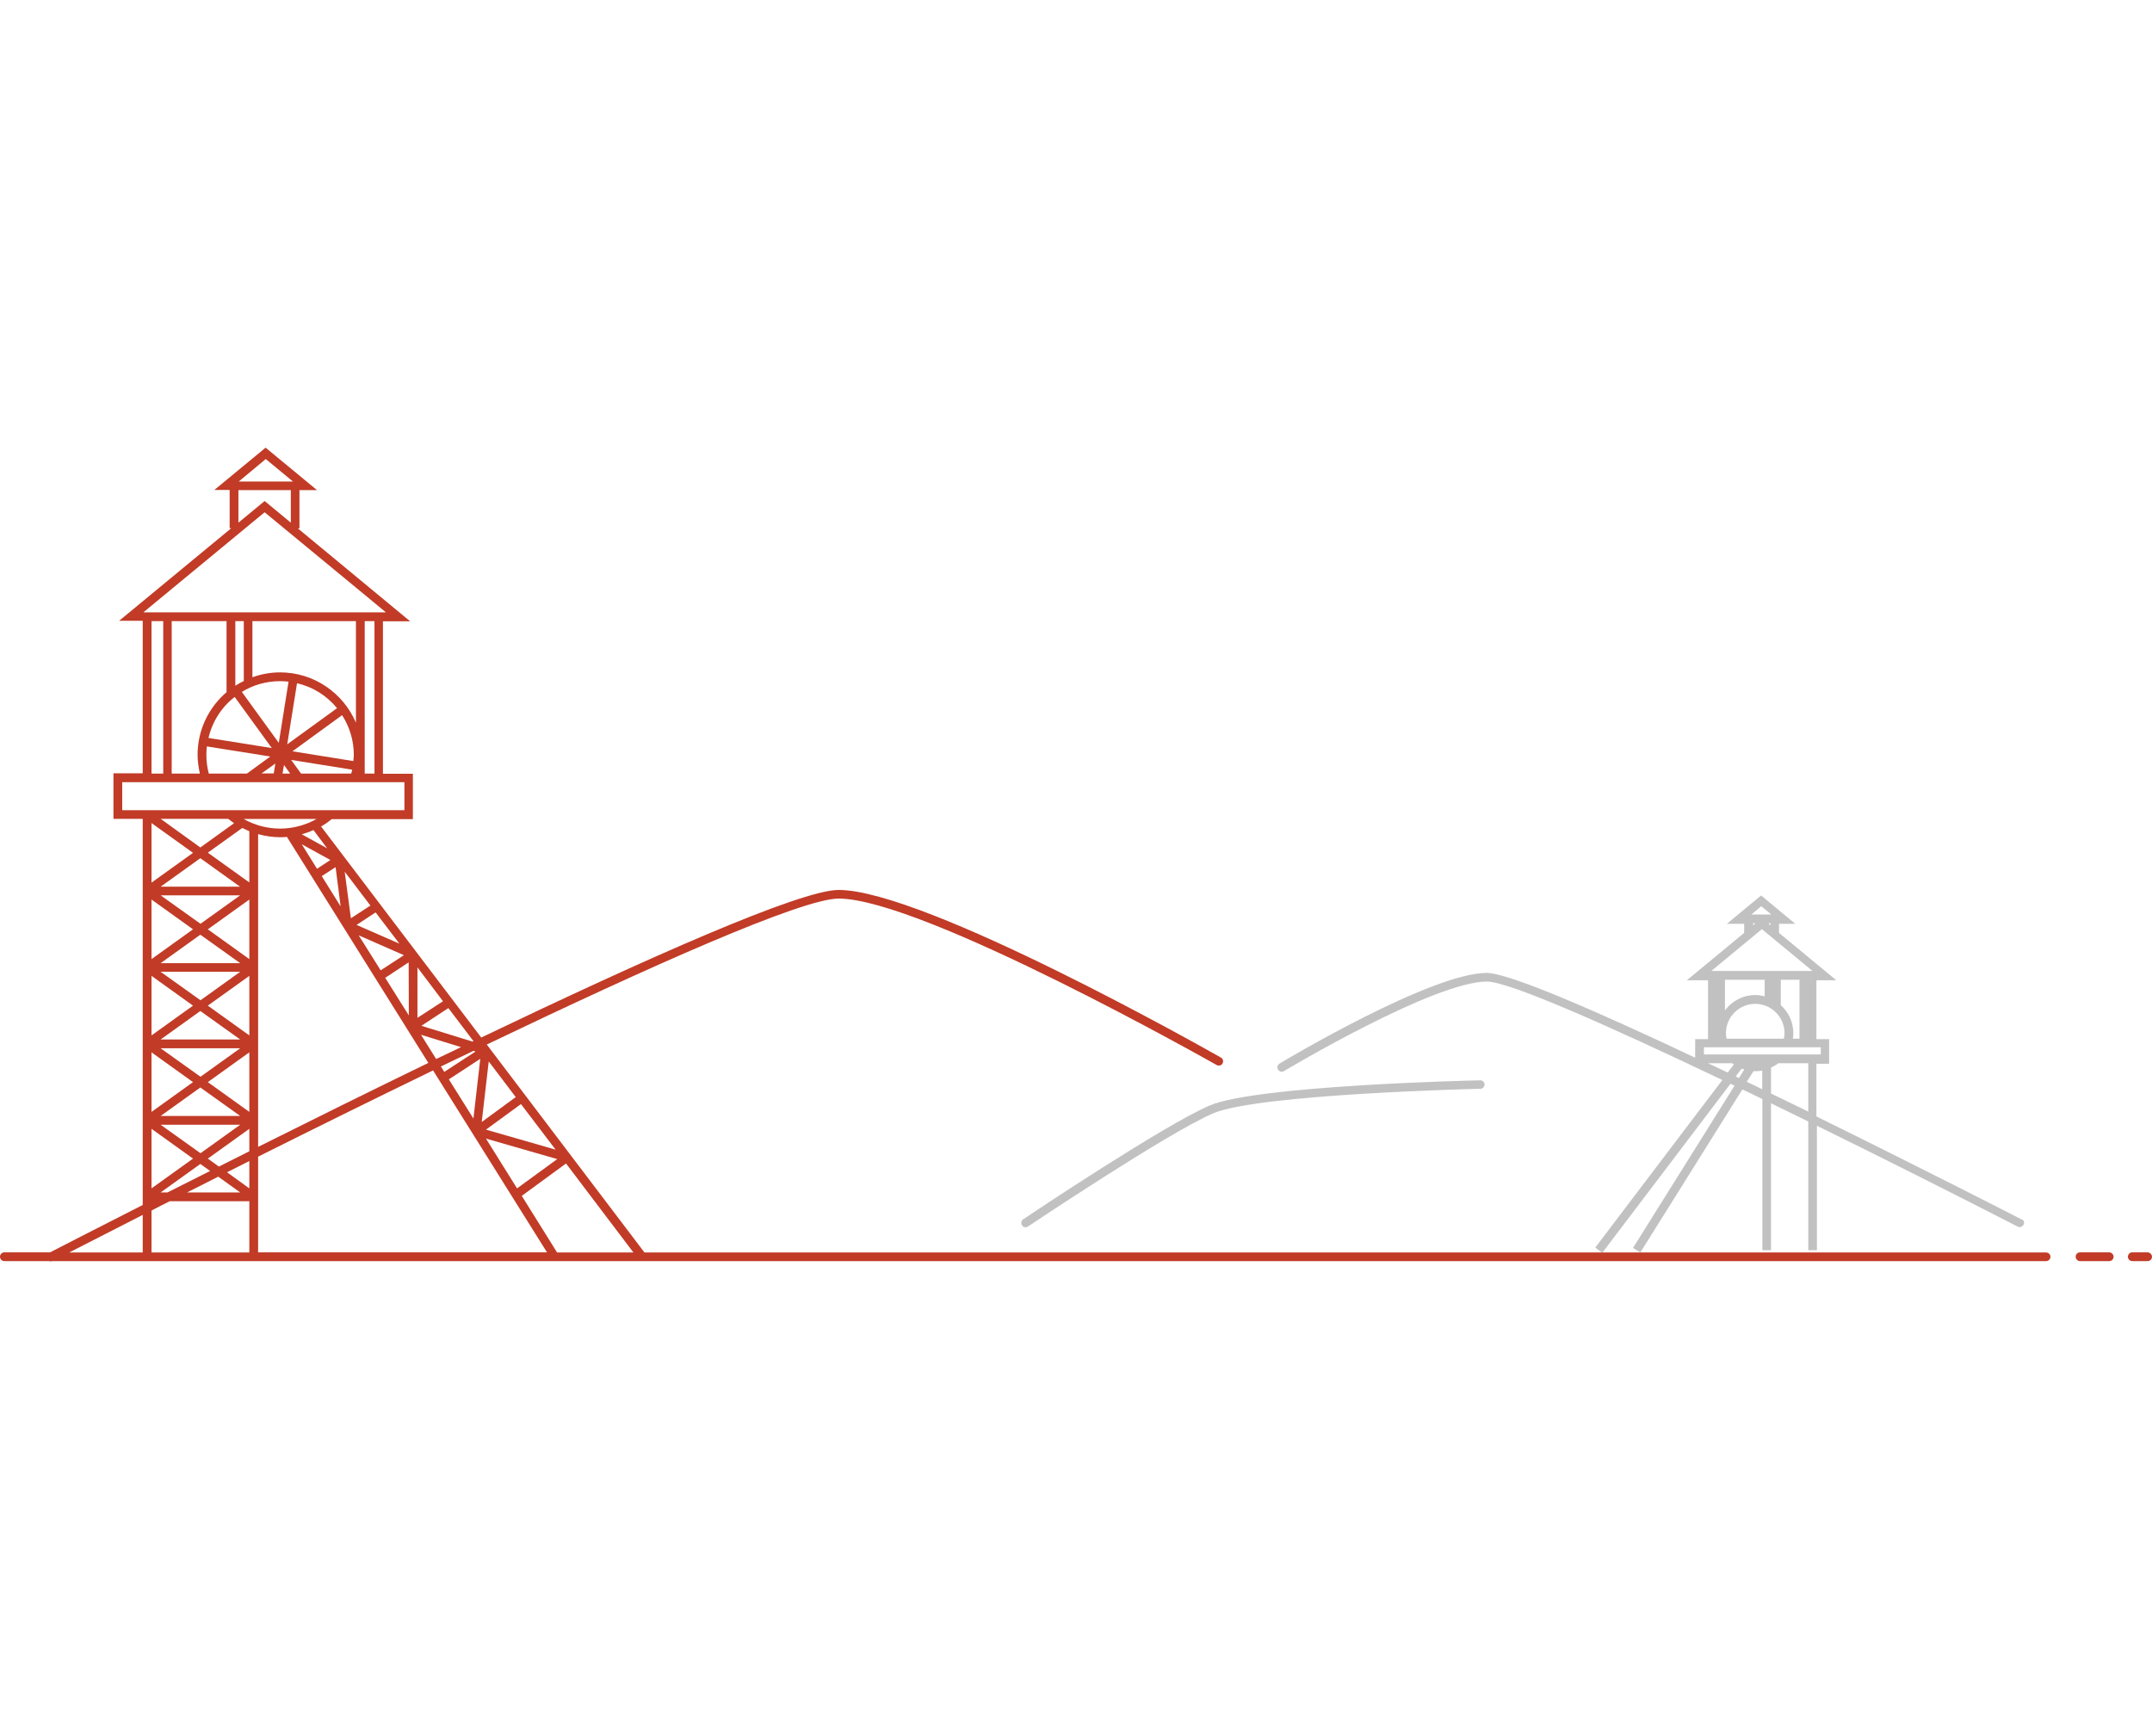 <?xml version="1.0" encoding="utf-8"?>
<!-- Generator: Adobe Illustrator 21.1.0, SVG Export Plug-In . SVG Version: 6.00 Build 0)  -->
<svg version="1.1" id="Calque_1" xmlns="http://www.w3.org/2000/svg" xmlns:xlink="http://www.w3.org/1999/xlink" x="0px" y="0px"
	 viewBox="0 0 1322.3 1067" style="enable-background:new 0 0 1322.3 1067;" xml:space="preserve">
<style type="text/css">
	.st0{fill:#C1C1C1;}
	.st1{fill:#C13B27;}
</style>
<g>
	<path class="st0" d="M912.2,666.4c0,1.5-1.1,2.7-2.6,2.7c-1.4,0-136.6,3.2-164.2,15.1c-27.9,12-112.8,68.9-113.7,69.5
		c-0.5,0.3-1,0.5-1.5,0.5c-0.9,0-1.7-0.4-2.2-1.2c-0.8-1.2-0.5-2.9,0.7-3.7c3.5-2.4,86.2-57.7,114.5-69.9
		c28.6-12.3,160.6-15.4,166.2-15.5C910.7,663.8,912.2,664.9,912.2,666.4z M1243.4,752.6c-0.5,0.9-1.4,1.5-2.4,1.5
		c-0.4,0-0.8-0.1-1.2-0.3c-33.7-17.3-78.2-39.8-123.4-62v76.5h-5.3v-79.1c-7.6-3.7-15.3-7.5-22.9-11.2v90.3h-5.3v-92.9
		c-4.1-2-8.2-4-12.3-5.9l-62.7,100.2l-4.5-2.8l62.4-99.7c-0.8-0.4-1.6-0.8-2.5-1.2l-78.8,103.9l-4.3-3.2l78.1-103
		c-69.8-33.3-131-60.5-144.7-60.5c-32.5,0-123.7,54.4-124.6,55c-1.3,0.8-2.9,0.4-3.7-0.9s-0.3-2.9,0.9-3.7
		c3.8-2.3,93.4-55.7,127.3-55.7c13.6,0,67.6,23.5,128.1,52.1v-11.4h7.9v-36.2h-13l35.2-29.1v-5.6h-10.6l21-17.4l21,17.4h-10v5.6
		l35.2,29.1h-12.2v36.2h7.8v15.1h-7.8v32.4c64.6,31.8,120.7,60.5,125.9,63.2C1243.6,749.6,1244.1,751.2,1243.4,752.6z M1111.1,602.1
		L1111.1,602.1v36.2l0,0V602.1z M1084.3,602.1h-24.4v18.8c4.3-5.7,11-9.4,18.6-9.4c2,0,3.9,0.3,5.8,0.8V602.1z M1096.1,638.3
		c0.2-1.1,0.4-2.3,0.4-3.4c0-9.9-8.1-18-18-18s-18,8.1-18,18c0,1.2,0.2,2.3,0.4,3.4H1096.1z M1101.9,634.9c0,1.2-0.1,2.3-0.3,3.4
		h4.1v-36.2h-11.5v15.6C1098.9,621.9,1101.9,628,1101.9,634.9z M1088,567.4h-1.4l1.4,1.2V567.4z M1076.1,562h12.3l-6.2-5.1
		L1076.1,562z M1077.2,568.6l1.4-1.2h-1.4V568.6z M1051.5,596.7h62.2l-31.1-25.7L1051.5,596.7z M1047,648h71.8v-4.4H1047V648z
		 M1061.6,659.1l3.8-5c-0.4-0.2-0.7-0.5-1.1-0.7h-14.8C1053.5,655.3,1057.5,657.2,1061.6,659.1z M1068.5,662.5l3.3-5.3
		c-0.6-0.2-1.1-0.3-1.6-0.5l-3.7,4.8C1067.2,661.8,1067.8,662.2,1068.5,662.5z M1082.8,669.4v-11.5c-1.4,0.3-2.9,0.4-4.3,0.4
		c-0.3,0-0.6-0.1-1-0.1l-4.2,6.6C1076.5,666.3,1079.7,667.8,1082.8,669.4z M1111.1,683.1v-29.7h-18.4c-1.4,1.1-2.9,1.9-4.5,2.7V672
		C1095.8,675.7,1103.5,679.4,1111.1,683.1z"/>
	<path class="st1" d="M1257.2,769.7H396l-96.9-127.8c99.3-47.6,193.6-89.7,216.2-89.7c51.6,0,230.5,101.3,232.3,102.3
		c1.3,0.7,2.9,0.3,3.6-1c0.7-1.3,0.3-2.9-1-3.6c-7.4-4.2-181.9-103-234.9-103c-23.6,0-119.3,42.6-219.6,90.7l-98.4-129.7
		c2.3-1.3,4.4-2.8,6.5-4.5h49.9v-27.9h-18.4v-93.7H252l-24.3-20.1l-44.7-37h1v-23.5h10.8l-8.6-7.1l-23-19l-31.5,26h9.4v23.5h1
		l-68.9,56.9h14.5v93.7h-18v28h18v237.3c-30.3,15.4-51.3,26.2-56.9,29.1H2.7c-1.5,0-2.7,1.2-2.7,2.7s1.2,2.7,2.7,2.7h27.7
		c0.2,0.1,0.5,0.2,0.7,0.2c0.3,0,0.5-0.1,0.8-0.2h1225.3c1.5,0,2.7-1.2,2.7-2.7C1259.9,770.9,1258.7,769.7,1257.2,769.7z
		 M298.6,699.7l43.8,12.6l-24.7,18L298.6,699.7z M275.8,663.3l19.3-12.6l-4.2,36.7L275.8,663.3z M298.6,694.2l21.5-15.7l21.3,28
		L298.6,694.2z M296,689.5l4.3-37.2l16.6,21.9L296,689.5z M292.2,646.2L273,658.7l-2.1-3.3c6.7-3.2,13.3-6.4,20-9.6L292.2,646.2z
		 M268,650.8l-9.3-14.9l24.6,7.6C278.2,645.9,273.1,648.4,268,650.8z M220.4,574.8l27.8,12.2l-14.3,9.3L220.4,574.8z M251.1,591.4
		l0.1,32.6l-14.5-23.1L251.1,591.4z M256.5,594.5l15.7,20.8l-15.7,10.2V594.5z M219.1,568.4l11.7-7.7l14.6,19.2L219.1,568.4z
		 M215.6,564.3l-3.8-28.6l15.8,20.8L215.6,564.3z M209.3,557l-11.6-18.6l8.5-5.5L209.3,557z M194.8,533.9l-9.4-15.1l17.6,9.7
		L194.8,533.9z M176.3,514.3l86.9,138.9c-36.3,17.6-72.2,35.4-104.6,51.6V512.6c4.4,1.2,8.9,1.9,13.5,1.9
		C173.5,514.5,174.9,514.5,176.3,514.3z M134.1,723.1l13.5,9.7h-32.7C121.1,729.7,127.5,726.5,134.1,723.1z M102.9,732.8h-4.2
		l24.4-17.5l6,4.3C119.9,724.2,111.2,728.6,102.9,732.8z M153.2,730.3l-13.7-9.9c4.5-2.3,9.1-4.6,13.7-6.9V730.3z M134.5,716.9
		l-6.8-4.9l25.5-18.3v13.8C146.8,710.7,140.6,713.8,134.5,716.9z M147.6,550.2l-24.4,17.5l-24.5-17.5H147.6z M98.7,544.9l24.4-17.5
		l24.4,17.5H98.7z M153.2,552.8v36.6l-25.5-18.3L153.2,552.8z M147.6,591.9H98.7l24.4-17.5L147.6,591.9z M147.6,597.2l-24.4,17.5
		l-24.5-17.5H147.6z M153.2,599.7v36.6L127.7,618L153.2,599.7z M147.6,638.8H98.7l24.4-17.5L147.6,638.8z M147.6,644.2l-24.4,17.5
		l-24.5-17.5H147.6z M153.2,646.7v36.6L127.7,665L153.2,646.7z M147.6,685.8H98.7l24.4-17.5L147.6,685.8z M147.6,691.2l-24.4,17.5
		l-24.5-17.5H147.6z M153.2,542.3L127.7,524l21.2-15.2c1.4,0.7,2.8,1.4,4.3,2V542.3z M140.2,503.2c1.2,0.9,2.4,1.8,3.6,2.7
		l-20.7,14.9l-24.4-17.6H140.2z M118.6,524.1l-25.5,18.3v-36.6L118.6,524.1z M93.1,552.8l25.5,18.3l-25.5,18.3V552.8z M93.1,599.7
		l25.5,18.3l-25.5,18.3V599.7z M93.1,646.7l25.5,18.3l-25.5,18.3V646.7z M93.1,693.7l25.5,18.3l-25.5,18.3V693.7z M104.3,738.2h48.9
		v31.5H93.1v-25.8C96.7,742,100.5,740.1,104.3,738.2z M158.6,710.8c33.2-16.6,70.2-34.9,107.5-53l70,111.8H158.6V710.8z
		 M320.6,734.9l27.2-19.9l41.4,54.7h-46.9L320.6,734.9z M290.4,640.1l-31.5-9.7l16.6-10.9l15.4,20.3
		C290.7,639.9,290.5,640,290.4,640.1z M201,521.3l-15.6-8.6c2.5-0.7,4.8-1.5,7.2-2.6L201,521.3z M172.1,509.2
		c-7.9,0-15.6-2.1-22.4-5.9h44.8C187.7,507.1,180,509.2,172.1,509.2z M230.1,475.4h-6v-93.7h6V475.4z M139.2,381.7v43.5h0.2
		c-11,9.3-18,23.2-18,38.7c0,3.9,0.6,7.7,1.4,11.5h-17.3v-93.7H139.2z M172.1,418.6c1.7,0,3.5,0.1,5.2,0.3l-6,37.6l-22.7-31.3
		C155.4,421,163.5,418.6,172.1,418.6z M207.1,435.2l-30.6,22.2l6-37.5C192.3,422.1,200.9,427.6,207.1,435.2z M144.2,428.3l22.8,31.4
		l-38.9-6.2C130.5,443.3,136.2,434.5,144.2,428.3z M210.2,439.5c4.5,7,7.2,15.4,7.2,24.4c0,1.3-0.2,2.5-0.3,3.8l-37.4-6L210.2,439.5
		z M218.7,444.1c-7.7-18.1-25.7-30.9-46.6-30.9c-6,0-11.7,1.1-17,3v-34.5h63.6L218.7,444.1L218.7,444.1z M149.8,418.5
		c-1.8,0.9-3.5,1.8-5.2,2.9v-39.7h5.2V418.5z M128.3,475.4c-1-3.7-1.5-7.6-1.5-11.5c0-1.7,0.1-3.5,0.3-5.2l39,6.2l-14.4,10.5H128.3z
		 M169.2,469.2l-1,6.1h-7.5L169.2,469.2z M174.5,470.1l3.8,5.3h-4.7L174.5,470.1z M185,475.4l-6.1-8.4l37.5,6
		c-0.2,0.8-0.3,1.6-0.6,2.4H185z M163.3,282.1l16.7,13.8h-33.3L163.3,282.1z M146.5,301.2h32.2v20l-16.1-13.3l-16.1,13.3V301.2z
		 M162.6,314.8l61.7,50.9l12.8,10.6h-149L162.6,314.8z M93.1,381.7h7.2v93.7h-7.2V381.7z M75.1,480.7h173.4v17.2H75.1V480.7z
		 M87.7,746.6v23.1H42.5C52,764.8,67.7,756.8,87.7,746.6z M1298.7,772.3c0,1.5-1.2,2.7-2.7,2.7h-17.9c-1.5,0-2.7-1.2-2.7-2.7
		s1.2-2.7,2.7-2.7h17.9C1297.5,769.7,1298.7,770.9,1298.7,772.3z M1322.3,772.3c0,1.5-1.2,2.7-2.7,2.7h-9.4c-1.5,0-2.7-1.2-2.7-2.7
		s1.2-2.7,2.7-2.7h9.4C1321.1,769.7,1322.3,770.9,1322.3,772.3z"/>
</g>
</svg>
